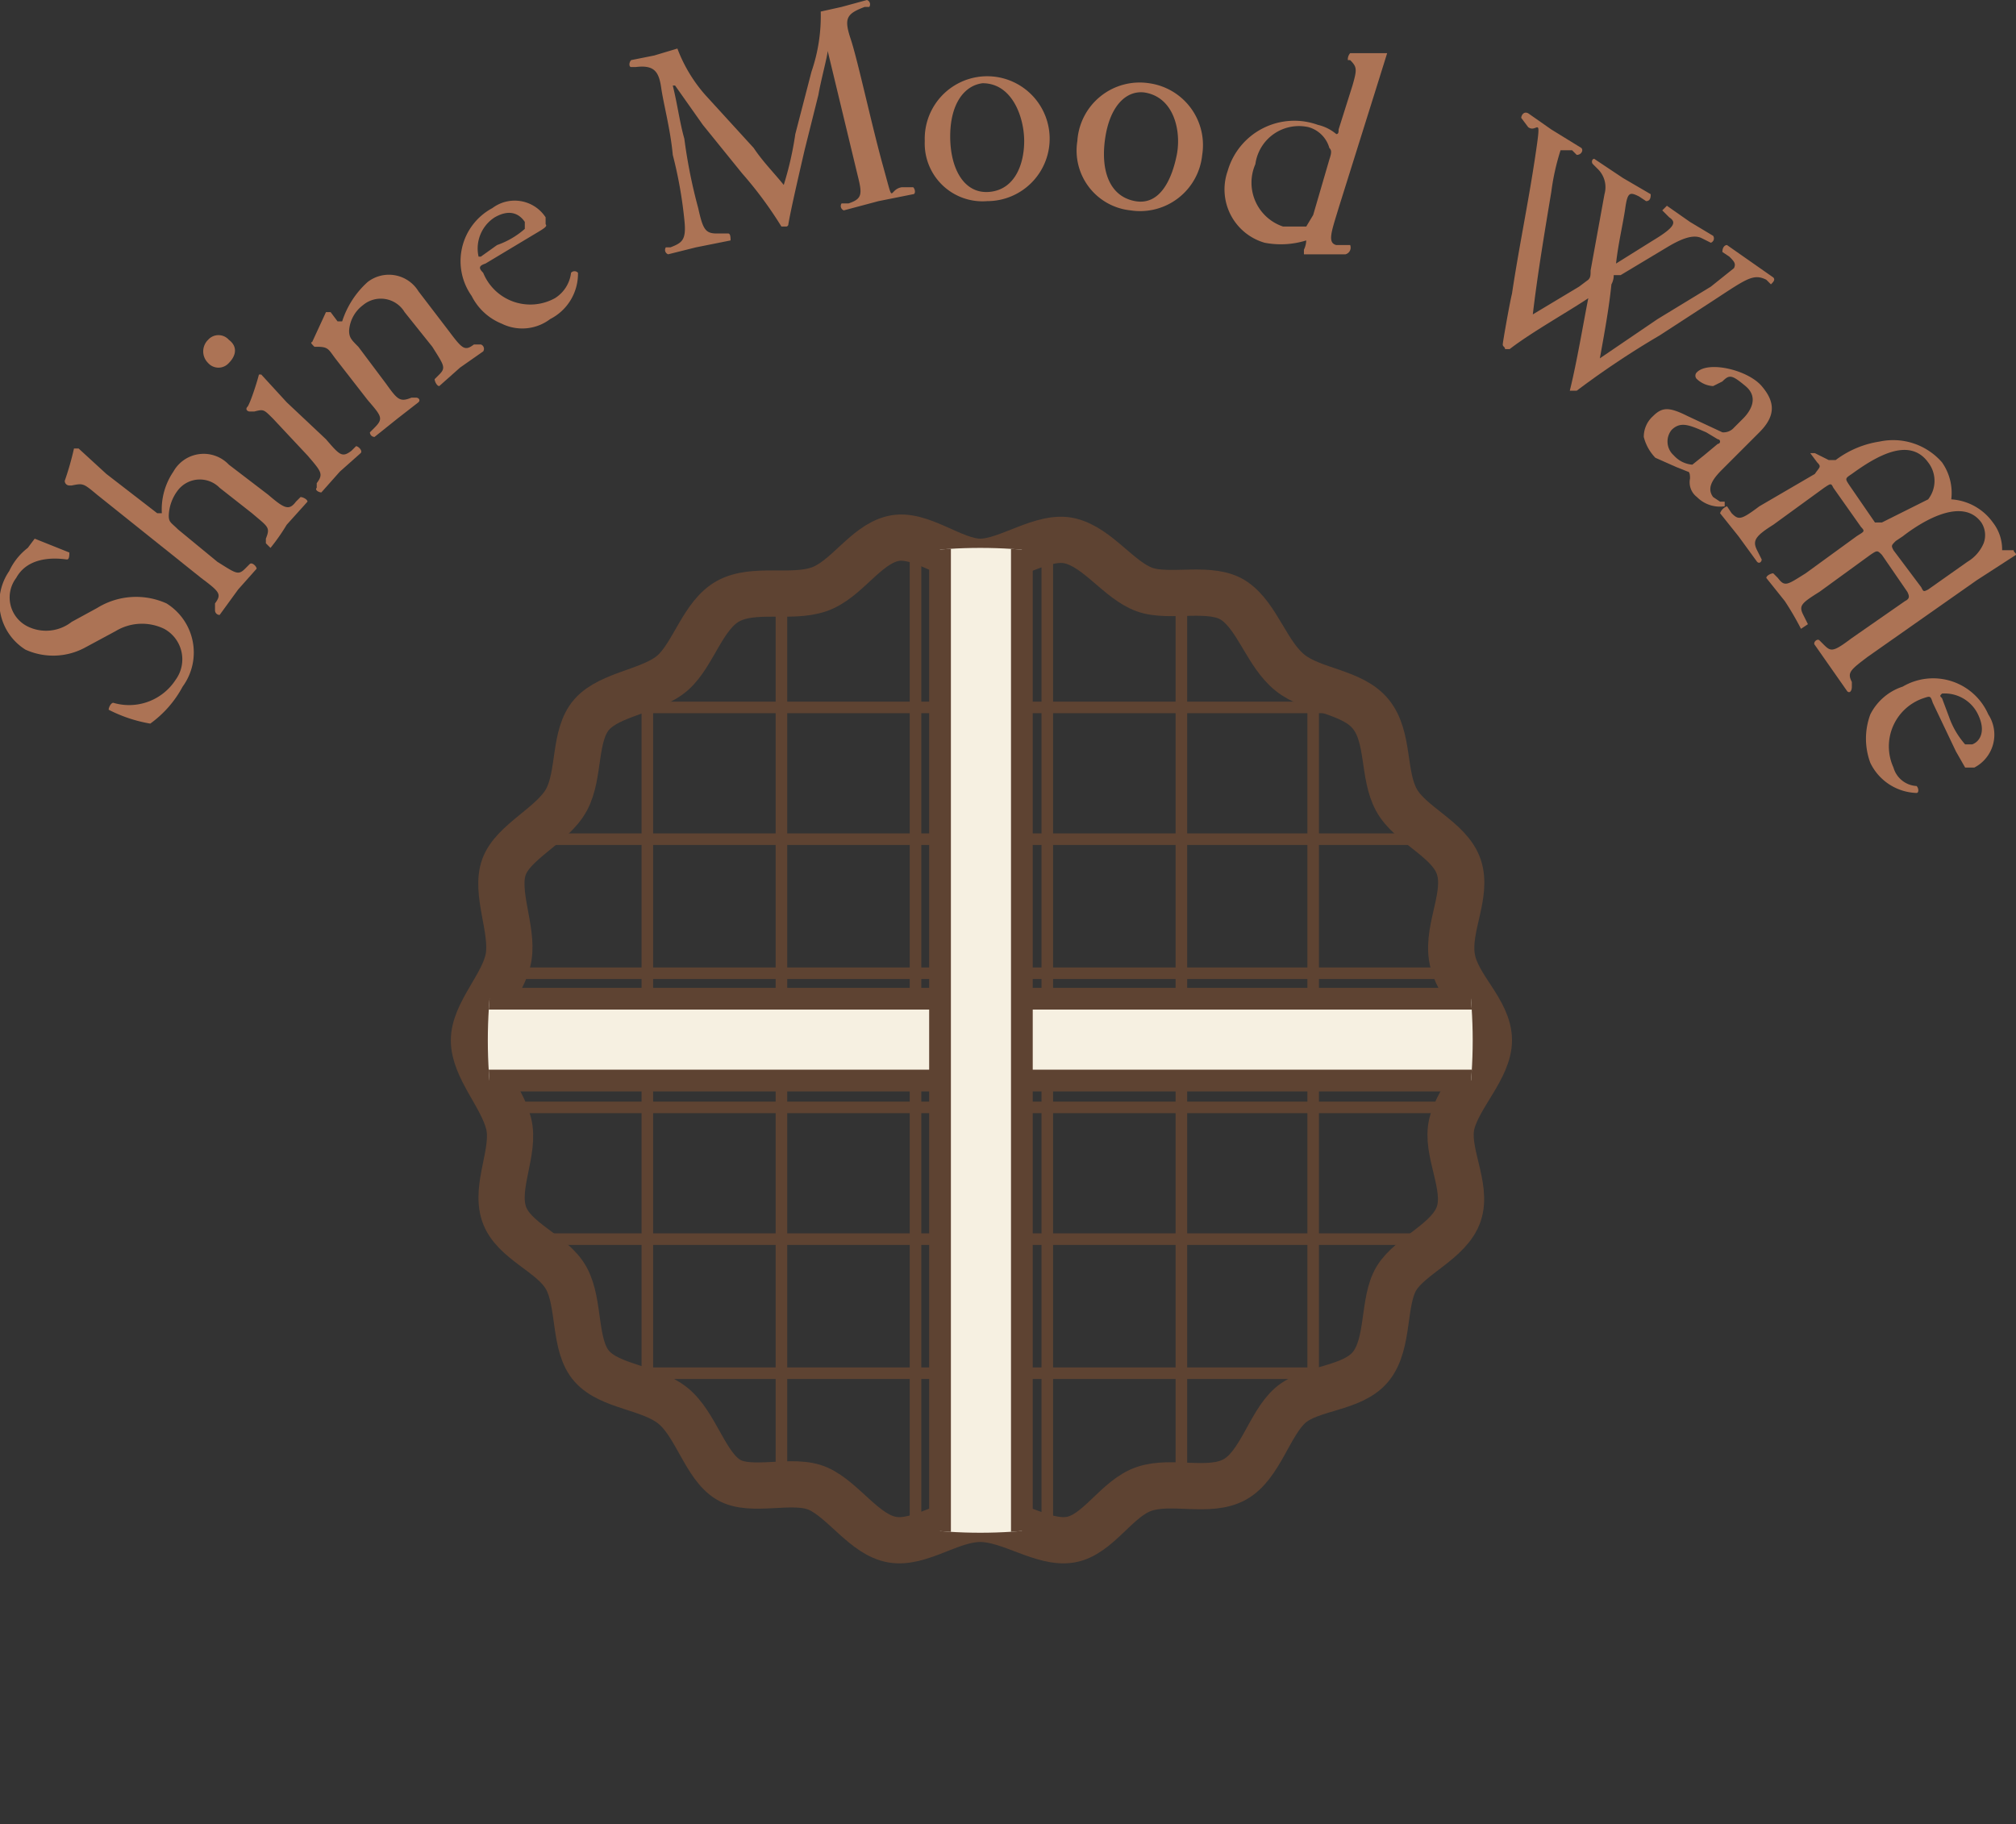 <svg xmlns="http://www.w3.org/2000/svg" xmlns:xlink="http://www.w3.org/1999/xlink" width="87.2" height="78.9" viewBox="0 0 87.2 78.9">
  <rect x="0" y="0" width="87.2" height="78.9" fill="#333333" stroke="none"/>
  <defs>
    <clipPath id="a">
      <circle cx="42.4" cy="45" r="21.3" style="fill: none"/>
    </clipPath>
  </defs>
  <g>
    <g>
      <path d="M64.4,45c0,1.2-1.3,2.4-1.6,3.6s.7,2.7.3,3.9-2.1,1.8-2.7,2.8-.3,2.8-1.1,3.8-2.6.9-3.5,1.7-1.3,2.6-2.4,3.2-2.7,0-3.9.4-2,2-3.2,2.2-2.6-.9-3.9-.9-2.6,1.1-3.8.9-2.1-1.7-3.2-2.2-2.9.2-3.9-.4-1.4-2.4-2.4-3.2-2.7-.8-3.5-1.7-.5-2.7-1.1-3.8-2.3-1.6-2.7-2.8.5-2.7.2-3.9-1.5-2.4-1.5-3.6,1.3-2.4,1.5-3.6-.6-2.8-.2-3.9,2.1-1.8,2.7-2.9.3-2.8,1.1-3.7,2.6-1,3.5-1.8,1.3-2.5,2.4-3.1,2.7-.1,3.9-.5,2-1.9,3.2-2.2,2.6,1,3.8,1,2.7-1.2,3.9-.9,2.1,1.7,3.2,2.1,2.9-.2,3.9.5,1.4,2.3,2.4,3.1,2.7.8,3.5,1.8.5,2.6,1.1,3.7,2.3,1.7,2.7,2.9-.5,2.6-.3,3.9S64.4,43.7,64.4,45Z" style="fill: none;stroke: #5e4332;stroke-miterlimit: 10;stroke-width: 2px"/>
      <g style="clip-path: url(#a)">
        <g>
          <g>
            <line x1="8.5" y1="30.6" x2="76.4" y2="30.6" style="fill: #e0c5a4;stroke: #5e4332;stroke-miterlimit: 10;stroke-width: 0.5px"/>
            <line x1="8.5" y1="36.3" x2="76.4" y2="36.3" style="fill: #e0c5a4;stroke: #5e4332;stroke-miterlimit: 10;stroke-width: 0.5px"/>
            <line x1="8.5" y1="42.1" x2="76.4" y2="42.1" style="fill: #e0c5a4;stroke: #5e4332;stroke-miterlimit: 10;stroke-width: 0.5px"/>
            <line x1="8.5" y1="47.9" x2="76.4" y2="47.9" style="fill: #e0c5a4;stroke: #5e4332;stroke-miterlimit: 10;stroke-width: 0.5px"/>
            <line x1="8.5" y1="53.6" x2="76.4" y2="53.6" style="fill: #e0c5a4;stroke: #5e4332;stroke-miterlimit: 10;stroke-width: 0.5px"/>
            <line x1="8.5" y1="59.4" x2="76.4" y2="59.4" style="fill: #e0c5a4;stroke: #5e4332;stroke-miterlimit: 10;stroke-width: 0.5px"/>
          </g>
          <g>
            <line x1="56.8" y1="11" x2="56.8" y2="78.9" style="fill: #e0c5a4;stroke: #5e4332;stroke-miterlimit: 10;stroke-width: 0.5px"/>
            <line x1="51.1" y1="11" x2="51.1" y2="78.9" style="fill: #e0c5a4;stroke: #5e4332;stroke-miterlimit: 10;stroke-width: 0.5px"/>
            <line x1="45.3" y1="11" x2="45.3" y2="78.9" style="fill: #e0c5a4;stroke: #5e4332;stroke-miterlimit: 10;stroke-width: 0.5px"/>
            <line x1="39.6" y1="11" x2="39.6" y2="78.9" style="fill: #e0c5a4;stroke: #5e4332;stroke-miterlimit: 10;stroke-width: 0.5px"/>
            <line x1="33.8" y1="11" x2="33.8" y2="78.9" style="fill: #e0c5a4;stroke: #5e4332;stroke-miterlimit: 10;stroke-width: 0.5px"/>
            <line x1="28" y1="11" x2="28" y2="78.9" style="fill: #e0c5a4;stroke: #5e4332;stroke-miterlimit: 10;stroke-width: 0.5px"/>
          </g>
        </g>
        <rect x="20.4" y="43.2" width="44.8" height="3.54" style="fill: #f6f0e1;stroke: #5e4332;stroke-miterlimit: 10;stroke-width: 0.94px"/>
        <rect x="20" y="43.2" width="44.8" height="3.54" transform="translate(87.4 2.5) rotate(90)" style="fill: #f6f0e1;stroke: #5e4332;stroke-miterlimit: 10;stroke-width: 0.94px"/>
      </g>
    </g>
    <g>
      <path d="M7.9,29.7a4.7,4.7,0,0,1-1.4,1.6,6.2,6.2,0,0,1-1.8-.6c0-.1.1-.3.2-.3a2.4,2.4,0,0,0,2.7-1,1.5,1.5,0,0,0-.5-2.2,2.2,2.2,0,0,0-2.1.1L3.7,28a2.9,2.9,0,0,1-2.6.1,2.4,2.4,0,0,1-.7-3.4,2.7,2.7,0,0,1,.8-1l.3-.4,1.5.6c0,.1,0,.3-.1.3S1.3,23.9.7,25a1.4,1.4,0,0,0,.5,2.1,1.8,1.8,0,0,0,1.9-.2l1.1-.6a3.2,3.2,0,0,1,3-.2A2.5,2.5,0,0,1,7.9,29.7Z" style="fill: #ac7355"/>
      <path d="M4.2,21.4c-.6-.5-.6-.5-1.1-.4H3a.2.2,0,0,1-.2-.2,12.7,12.7,0,0,0,.4-1.4h.2l1.2,1.1,2.2,1.7H7a2.9,2.9,0,0,1,.5-1.8,1.5,1.5,0,0,1,2.4-.3l1.7,1.3c.7.6.9.7,1.2.3l.2-.2c.1,0,.3.1.3.2l-.9,1a8.6,8.6,0,0,1-.7,1l-.2-.2v-.2c.2-.5.1-.5-.6-1.1L9.5,21.1a1.2,1.2,0,0,0-1.8.1,1.9,1.9,0,0,0-.4,1.1c0,.3.1.3.4.6l1.7,1.4c.8.5.9.6,1.2.3l.2-.2c.1-.1.3.1.3.2l-.8.9-.8,1.1a.2.2,0,0,1-.2-.2v-.3c.3-.4.2-.5-.6-1.1Z" style="fill: #ac7355"/>
      <path d="M9.9,14.7c.4.3.3.7,0,1a.6.6,0,0,1-.9,0,.7.7,0,0,1,0-1A.6.6,0,0,1,9.9,14.7Zm1.9,3.4c-.4-.4-.4-.4-.8-.3h-.2c-.1,0-.2-.1-.1-.2s.4-1,.5-1.4h.1l1.1,1.2L14.1,19c.6.7.7.8,1.1.5l.2-.2c.1,0,.3.2.2.3l-.9.8-.8.9c-.1,0-.3-.1-.2-.2v-.2c.3-.4.2-.5-.4-1.2Z" style="fill: #ac7355"/>
      <path d="M14.5,15.5c-.3-.4-.3-.5-.8-.5h-.1c-.1-.1-.2-.2-.1-.2l.6-1.3h.2l.3.4h.2a3.9,3.9,0,0,1,1.1-1.7,1.5,1.5,0,0,1,2.2.4l1.3,1.7c.6.8.7.9,1.1.6h.3a.2.2,0,0,1,.1.3l-1,.7-.9.8c-.1,0-.2-.2-.2-.3l.2-.2c.3-.3.2-.4-.3-1.2l-1.2-1.5a1.2,1.2,0,0,0-1.8-.3,1.5,1.5,0,0,0-.6,1.1c0,.3.1.4.4.7l1.2,1.6c.5.7.6.8,1.1.6H18c.1,0,.2.1.1.2l-.9.7-1,.8a.2.2,0,0,1-.2-.2l.2-.2c.4-.4.3-.5-.3-1.2Z" style="fill: #ac7355"/>
      <path d="M21,11.4c-.3.1-.3.2-.1.4A2.2,2.2,0,0,0,24,12.9a1.5,1.5,0,0,0,.7-1.1.2.2,0,0,1,.3,0,2.2,2.2,0,0,1-1.2,2,2,2,0,0,1-2.1.2,2.5,2.5,0,0,1-1.3-1.2A2.6,2.6,0,0,1,21.3,9a1.6,1.6,0,0,1,2.3.4v.3c.1.1-.1.2-.6.5Zm.5-.8a3.6,3.6,0,0,0,1.2-.7V9.6c-.2-.3-.6-.6-1.3-.2a1.6,1.6,0,0,0-.7,1.7h.1Z" style="fill: #ac7355"/>
      <path d="M32.6,6.4c.4.6.9,1.1,1.3,1.6h0a14.2,14.2,0,0,0,.5-2.2l.7-2.7A7.4,7.4,0,0,0,35.5.5l.9-.2L37.5,0a.2.2,0,0,1,.1.3h-.2c-.8.3-.9.5-.6,1.4s.9,3.7,1.4,5.5.2,1,.8.9h.5c.1.1.1.3,0,.3L38,8.7l-1.5.4a.2.2,0,0,1-.1-.3h.3c.6-.2.6-.4.4-1.2L35.8,2.2h0c0,.2-.3,1.3-.4,1.9l-.6,2.4c-.3,1.3-.6,2.6-.7,3.2a.1.1,0,0,1-.1.1h-.2a17,17,0,0,0-1.7-2.3L30.4,5.4,29.2,3.7h-.1c.2.8.3,1.6.5,2.3a22.6,22.6,0,0,0,.6,3c.2.9.3,1.1.8,1.1h.5c.1,0,.1.2.1.3l-1.5.3-1.2.3a.2.2,0,0,1-.1-.3H29c.5-.2.7-.3.6-1.2a18.6,18.6,0,0,0-.5-2.8c-.1-1.1-.4-2.2-.5-2.9s-.3-1-1.1-.9h-.2c-.1,0-.1-.2,0-.3l1-.2,1-.3a6.5,6.5,0,0,0,1.2,2Z" style="fill: #ac7355"/>
      <path d="M45.4,5.9a2.7,2.7,0,0,1-2.7,2.8A2.5,2.5,0,0,1,40,6.1a2.7,2.7,0,1,1,5.4-.2ZM42.5,3.6c-.8.1-1.4.9-1.4,2.3s.6,2.5,1.7,2.4,1.5-1.2,1.5-2.2S43.8,3.6,42.5,3.6Z" style="fill: #ac7355"/>
      <path d="M52,6.7a2.7,2.7,0,0,1-3.1,2.4,2.6,2.6,0,0,1-2.3-3,2.7,2.7,0,0,1,3.1-2.5A2.7,2.7,0,0,1,52,6.7ZM49.5,4c-.8-.1-1.5.6-1.7,2s.2,2.5,1.3,2.7,1.6-1,1.8-2S50.8,4.2,49.5,4Z" style="fill: #ac7355"/>
      <path d="M57.9,9c-.3,1-.5,1.5-.1,1.6h.6a.3.3,0,0,1-.2.4H56.4v-.2a1,1,0,0,0,.1-.4h0a3.7,3.7,0,0,1-1.8.1,2.4,2.4,0,0,1-1.6-3.1,3,3,0,0,1,3.9-2,1.9,1.9,0,0,1,.8.4c.1,0,.1-.1.1-.2l.6-1.9c.2-.7.2-.8-.1-1.1h-.1a.4.4,0,0,1,.1-.3H60l-.5,1.6Zm-.4-2.1c.1-.3.1-.4,0-.5a1.3,1.3,0,0,0-.9-.9,1.9,1.9,0,0,0-2.3,1.6,2,2,0,0,0,1.2,2.7h1l.3-.5Z" style="fill: #ac7355"/>
      <path d="M65.8,5.1c0-.1.1-.3.3-.2l1,.7,1.3.8c.1.1,0,.3-.2.3L68,6.5h-.5a10.1,10.1,0,0,0-.4,1.8c-.3,1.8-.6,3.6-.8,5.3l2-1.2.4-.3c.1-.1.1-.2.1-.4l.6-3.3a1.1,1.1,0,0,0-.3-1.1l-.2-.2c-.1-.1,0-.3.1-.2l1.2.8,1.2.7c0,.1,0,.3-.2.3l-.3-.2c-.4-.2-.5-.2-.6.5s-.3,1.5-.4,2.4l1.6-1c1-.6,1-.8.7-1l-.3-.3.2-.2,1,.7,1,.6a.2.2,0,0,1-.1.3l-.4-.2c-.4-.2-1,.1-1.5.4l-2,1.2h-.3a.8.8,0,0,1-.1.4c-.1,1-.3,2.1-.5,3.2l2.5-1.7L74,12.4l1-.8c.1-.2,0-.3-.2-.5l-.3-.2c0-.2.1-.3.2-.3l1,.7,1,.7c.1.1,0,.2-.1.3l-.2-.2c-.6-.3-.9,0-2.6,1.1l-2,1.3a37.5,37.5,0,0,0-3.6,2.4h-.3c.3-1.2.6-3,.8-4-.9.6-2.5,1.5-3.4,2.2h-.2c0-.1-.1-.1-.1-.2s.3-1.8.4-2.2c.3-2,.7-3.9,1-5.9s.1-1-.3-1.3Z" style="fill: #ac7355"/>
      <path d="M74.5,18.7a.6.6,0,0,0,.5-.2l.4-.4c.3-.3.7-.9.1-1.4s-.7-.5-1-.2l-.4.2a1.1,1.1,0,0,1-.7-.3.2.2,0,0,1,0-.3c.5-.5,2.2-.1,2.8.6s.6,1.3-.1,2l-1.6,1.6c-.4.4-.7.8-.4,1.2l.3.2h.2v.2a1.4,1.4,0,0,1-1.2-.4.8.8,0,0,1-.3-.8c0-.1,0-.3-.1-.3l-.5-.2-.9-.4a2,2,0,0,1-.5-.9,1.2,1.2,0,0,1,.4-.9c.4-.4.7-.4,1.5,0Zm-2.1,1a1.2,1.2,0,0,0,.8.4l.5-.4.6-.5a.1.1,0,0,0,0-.2l-.5-.3c-.7-.3-1.1-.5-1.5-.1A.8.8,0,0,0,72.4,19.7Z" style="fill: #ac7355"/>
      <path d="M78.5,20.5c.2-.3.3-.3.1-.5l-.3-.4h.2l.6.3h.3a4.2,4.2,0,0,1,1.9-.8A2.8,2.8,0,0,1,84,20a2.3,2.3,0,0,1,.4,1.6,2.4,2.4,0,0,1,1.8,1,1.9,1.9,0,0,1,.4,1.2h.5c0,.1.1.1.1.2l-1.7,1.1-4.7,3.3c-.8.6-.9.7-.7,1.1v.2c0,.2-.1.3-.2.2l-.7-1-.7-1c-.1-.1.1-.3.2-.2l.2.2c.3.3.4.3,1.2-.3l2.3-1.6c.2-.1.2-.2.1-.4l-1.1-1.6c-.2-.2-.2-.2-.5,0l-2.2,1.6c-.8.5-.9.6-.7,1l.2.4-.3.2a12.7,12.7,0,0,0-.7-1.2l-.8-1c0-.1.2-.2.3-.2l.2.2c.3.4.4.3,1.2-.2l2.2-1.6c.3-.2.4-.2.2-.4l-1.2-1.7c-.1-.2-.1-.2-.4,0l-2.2,1.6c-.8.5-.9.7-.7,1.1l.2.4c0,.1-.1.2-.2.1l-.8-1.1-.8-1a.5.5,0,0,1,.3-.3l.2.3c.3.3.4.3,1.2-.3Zm2.6,2.1h.3l2-1a1.3,1.3,0,0,0,0-1.6c-.8-1.1-2.2-.3-3.3.5h0c-.3.2-.3.2-.1.5Zm4,1.7a1.7,1.7,0,0,0,.7-.8,1,1,0,0,0-.1-.9c-.8-1.1-2.5-.1-3.4.6l-.3.2c-.2.2-.2.2-.1.4l1.2,1.6c.1.2.1.2.3.1Z" style="fill: #ac7355"/>
      <path d="M83.6,30.4c-.1-.3-.1-.3-.4-.2a2.2,2.2,0,0,0-1.3,3,1.1,1.1,0,0,0,1,.8c.1.1.1.3,0,.3a2.3,2.3,0,0,1-2-1.3,3,3,0,0,1,0-2.1,2.4,2.4,0,0,1,1.4-1.2A2.6,2.6,0,0,1,86,30.9a1.6,1.6,0,0,1-.6,2.3H85l-.4-.7Zm.7.6a3.6,3.6,0,0,0,.7,1.2h.3c.3-.1.6-.5.3-1.2A1.6,1.6,0,0,0,84,30c-.1.1-.1.1,0,.2Z" style="fill: #ac7355"/>
    </g>
  </g>
</svg>
